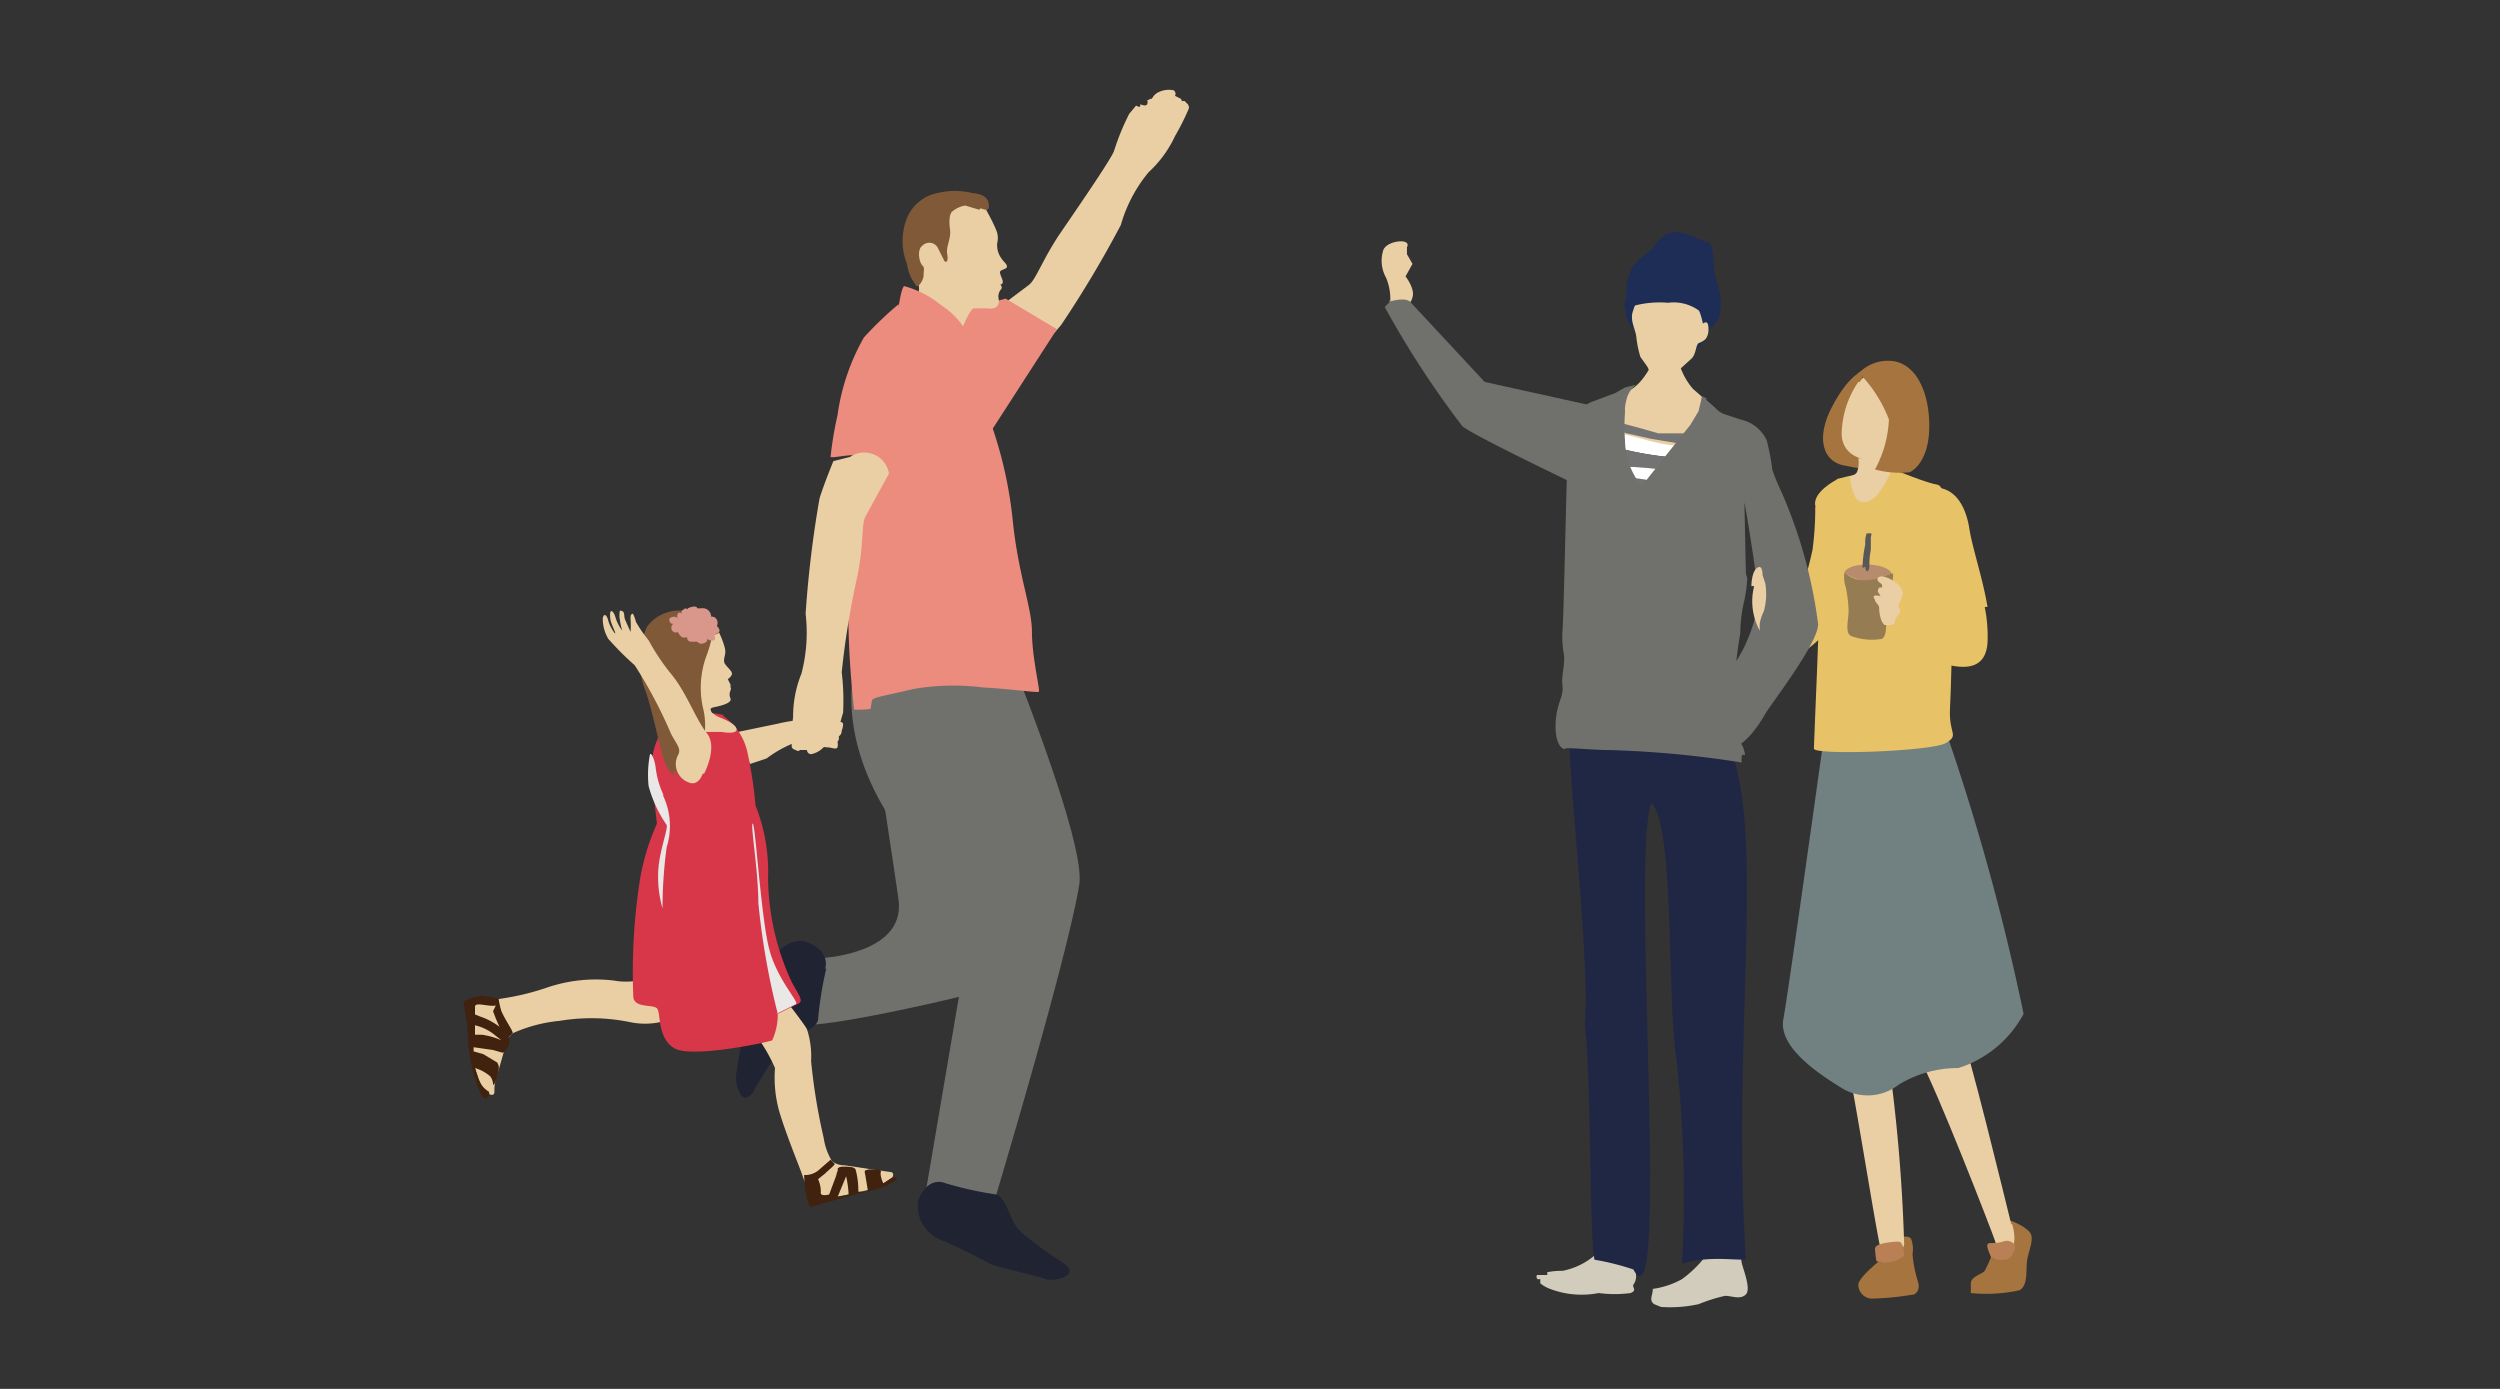 <svg xmlns="http://www.w3.org/2000/svg" xmlns:xlink="http://www.w3.org/1999/xlink" width="90" height="50" viewBox="0 0 90 50">
  <rect x="0" y="0" width="90" height="50" fill="#333333" stroke="none"/>
  <defs>
    <clipPath id="clip-path">
      <rect id="長方形_519" data-name="長方形 519" width="90" height="50" fill="none"/>
    </clipPath>
  </defs>
  <g id="illust_S3" transform="translate(45 25)">
    <g id="illust_S3-2" data-name="illust_S3" transform="translate(-45 -25)" clip-path="url(#clip-path)">
      <path id="パス_2361" data-name="パス 2361" d="M64.5,56.7s-.15,4.9-.25,5.05-6.95,1.7-6.75,1.2l.7-2.3s3.1-.1,2.9-2.05c-.1-.8-.95-6.3-.95-6.3Z" transform="translate(-28.746 -26.15)" fill="#70716d"/>
      <path id="パス_2362" data-name="パス 2362" d="M62.3,41.2a11.336,11.336,0,0,1,5,1.2l-.4,1.55s2.85,6.95,2.6,8.5c-.45,2.75-3.15,11.7-3.15,11.7l-2.4-.5,1.75-10.3s-5.65-4.2-4.15-9.4c.35-1.15.4-2.1.7-2.75" transform="translate(-30.647 -20.6)" fill="#70716d"/>
      <path id="パス_2363" data-name="パス 2363" d="M56.194,68.771c.15-.5-.25-.85-.7-1s-1.15.3-1.35.95a17.35,17.35,0,0,1-.75,1.8,18.389,18.389,0,0,0-.4,2.05c-.05.25.2,1.3.65.55a13.5,13.5,0,0,1,1-1.55c.35-.45,1.25-.6,1.3-1a12.916,12.916,0,0,1,.3-1.85" transform="translate(-26.494 -33.871)" fill="#1f2332"/>
      <path id="パス_2364" data-name="パス 2364" d="M71.221,14.533l1.4-1.05c.25-.2.5-.95,1.15-1.9s1.75-2.55,1.9-2.9a8.8,8.8,0,0,1,.55-1.35l.25-.3s.15.1.15,0v-.05s.2.1.25,0a.2.2,0,0,0,0-.15s.1,0,.1-.05h0s.05.05.1-.05a.5.5,0,0,1,.25-.2.85.85,0,0,1,.5-.05.15.15,0,0,1,.05.2l.2.1a.155.155,0,0,1,.05.1.1.1,0,0,1,.15.05.2.2,0,0,1,.1.2,8.549,8.549,0,0,1-.5,1,4.1,4.1,0,0,1-.95,1.3,5.216,5.216,0,0,0-1,1.9,39.3,39.3,0,0,1-2.15,3.6,11.179,11.179,0,0,1-1,1.05l-.6-.25c-.5-.05-.95-.35-1-.7a1.1,1.1,0,0,1,0-.5" transform="translate(-35.571 -3.233)" fill="#eacfa4"/>
      <path id="パス_2365" data-name="パス 2365" d="M64.7,22.7c.4-.4,3.15-1,3.85-1.2l1.85,1.1-2.55,3.95Z" transform="translate(-32.35 -10.75)" fill="#ec8c7f"/>
      <path id="パス_2366" data-name="パス 2366" d="M53.539,68.6s1.95,2.45,2.1,2.75a3.167,3.167,0,0,1,.15,1.15,21.1,21.1,0,0,0,.45,2.75,2.3,2.3,0,0,0,.3.85.7.7,0,0,0,.45.15l1,.15.7.1c.1.05.05.2-.05.25a2.9,2.9,0,0,1-.85.4,9.3,9.3,0,0,1-1.75.3,1.6,1.6,0,0,1-.55-.8c-.1-.3-.6-1.5-.85-2.35a4.5,4.5,0,0,1-.15-1.55,5.7,5.7,0,0,0-.95-1.5h-.05s-.7-2.75,0-2.6" transform="translate(-26.589 -34.3)" fill="#eacfa4"/>
      <path id="パス_2367" data-name="パス 2367" d="M59.1,83.95l-.3.8s-.35.1-.3-.1a1.1,1.1,0,0,0-.1-.45l.25-.2c.15-.15.35-.3.35-.35l-.15-.15-.4.35a.75.75,0,0,1-.55.2c0,.35.1,1.15.25,1.15l1.05-.3c.45-.15,1.1-.25,1.5-.4s.6-.35.55-.35h-.2l-.3.2a.95.95,0,0,1-.1-.35c0-.05.05-.1-.05-.15h-.4c-.1.05-.15,0-.1.2l.1.6h-.35a2.85,2.85,0,0,0-.1-.8c-.05-.1-.25-.1-.45-.1s-.2.1-.2.1l.3.2a3.7,3.7,0,0,1,.1.7l-.4.1.35-.85c.05-.1-.25-.15-.3-.15s-.05.1-.15.3" transform="translate(-28.95 -41.75)" fill="#40220e"/>
      <path id="パス_2368" data-name="パス 2368" d="M40.695,72.047a2.65,2.65,0,0,1-1.05,0,6.95,6.95,0,0,0-2.55-.05,5.35,5.35,0,0,0-1.7.45.75.75,0,0,0-.25.45l-.3,1.05a1.45,1.45,0,0,0-.1.6c0,.25-.35.05-.45-.2a3.35,3.35,0,0,1-.35-1.2,6.55,6.55,0,0,1,0-1.7c.05-.15.8-.2,1.05-.25a9.151,9.151,0,0,0,1.65-.4,5.45,5.45,0,0,1,2.4-.25,2.5,2.5,0,0,0,1.1-.05c.15-.05.45.55.5.9a2.6,2.6,0,0,1,.1.6" transform="translate(-16.945 -35.247)" fill="#eacfa4"/>
      <path id="パス_2369" data-name="パス 2369" d="M34.44,72.25a5.1,5.1,0,0,0,.25.6l.25.4.2-.2c.05-.05-.25-.45-.4-.8a2.85,2.85,0,0,1-.1-.45l-.55-.1a1.55,1.55,0,0,0-.7.2c-.05.05.1.45.15,1.3a5.75,5.75,0,0,0,.4,1.9c.15.3.2.35.3.25a.176.176,0,0,0,.05-.2.852.852,0,0,1-.4-.55l-.1-.3a1.45,1.45,0,0,1,.55.3.5.5,0,0,1,.1.3s.05.05.15-.3.05-.4,0-.5l-.5-.3-.35-.1v-.15l.7.1.35.1h0a.5.5,0,0,0,.2-.25.45.45,0,0,0-.1-.5,2.45,2.45,0,0,0-.9-.55l-.25-.1v.4a1.75,1.75,0,0,1,.75.35l.25.2a2.75,2.75,0,0,0-.7-.2h-.25v-1c0-.2.45,0,.75-.05" transform="translate(-16.69 -35.85)" fill="#40220e"/>
      <path id="パス_2370" data-name="パス 2370" d="M68.491,14.708s.25.45.35.7a.75.75,0,0,1,.05.5.8.8,0,0,0,.15.55c.1.15.2.2.2.3s-.25.1-.25.2.1.25.1.35a.1.1,0,0,1-.1.1.109.109,0,0,1,.05.15.4.4,0,0,0-.1.35c.05.25-.1.4-.4.35h-.5c-.15.05-.45.8-.45.85s-1.6-1.15-1.6-1.15a.95.95,0,0,0,.05-.65c-.1-.45-.15-2,.5-2.5s.9-.55,1.2-.45l.75.3" transform="translate(-32.991 -7.158)" fill="#eacfa4"/>
      <path id="パス_2371" data-name="パス 2371" d="M53.55,53.4l.6-.2a4.2,4.2,0,0,1,1.25-.65c.45-.05.7.25.9.25s.35.1.4,0a.45.45,0,0,0,0-.2.2.2,0,0,0,.05-.15V52.4a.217.217,0,0,0,.1-.2.55.55,0,0,0,.05-.25c0-.1-.55-.15-.9-.15a5.35,5.35,0,0,0-1.45.15l-1.45.3Z" transform="translate(-26.55 -25.897)" fill="#eacfa4"/>
      <path id="パス_2372" data-name="パス 2372" d="M48.781,51.407a2.15,2.15,0,0,1,.9,1.3,15.2,15.2,0,0,1,.3,1.95,6.442,6.442,0,0,1,.45,2.6,9.1,9.1,0,0,0,.85,3.75c.3.55.45.7.2.8l-.7.35a2.25,2.25,0,0,1-.2.95c-.05.05-2.85.65-3.5.3s-.5-1.3-.65-1.45-.8,0-.85-.4a21.5,21.5,0,0,1,.25-4.3,8.3,8.3,0,0,1,.6-1.95s-.15-1.25-.2-1.9a2.778,2.778,0,0,1,.7-1.9,3.5,3.5,0,0,1,1.95-.1" transform="translate(-22.781 -25.657)" fill="#d8374a"/>
      <path id="パス_2373" data-name="パス 2373" d="M62.25,21.35s.1-.7.2-.75a3.6,3.6,0,0,1,1.35.7,2.75,2.75,0,0,1,.9.95l.25.15a4.45,4.45,0,0,0,.1,1.85,15.1,15.1,0,0,1,1.3,4.7c.2,2.05.7,3.2.7,4.1s.3,2.1.25,2.15-1-.1-2-.15a8.5,8.5,0,0,0-2.5.05c-1.05.25-1.45.3-1.5.4a1.35,1.35,0,0,0-.05.3c0,.05-.45.05-.6.05A33.412,33.412,0,0,1,60.5,30c.05-3.25.3-3.25.15-3.3s-.8.1-.85.05a13,13,0,0,1,.25-1.5,7.842,7.842,0,0,1,.95-2.8,13.049,13.049,0,0,1,1.25-1.2" transform="translate(-29.9 -10.3)" fill="#ec8c7f"/>
      <path id="パス_2374" data-name="パス 2374" d="M50.344,45.4a3,3,0,0,1,.25.65c.05.25-.1.4,0,.55s.25.25.25.35-.15.2-.15.2l.1.2v.1a.1.1,0,0,1,0,.1.35.35,0,0,0,0,.3c.05.15-.3.25-.55.3s-.15.1-.15.15.15.15.25.2.55.2.65.4-.25.2-.5.15h-1.45a5.15,5.15,0,0,1,.05-1.8c.15-.75.15-1.25.55-1.55a.813.813,0,0,1,.7-.2" transform="translate(-24.494 -22.7)" fill="#eacfa4"/>
      <path id="パス_2375" data-name="パス 2375" d="M67.793,14.371c.15.05.3.1.3-.05s0-.45-.6-.5a2.621,2.621,0,0,0-1.25,0,1.5,1.5,0,0,0-1.1.9,2.25,2.25,0,0,0,0,1.65,1.6,1.6,0,0,0,.35.8c.05.05.25-.2.25-.4s.05-.25-.05-.35-.2-.55,0-.7a.35.35,0,0,1,.55.05l.25.5c.05.05.15.05.1-.25s.15-.55.1-.9,0-.6.1-.65a.942.942,0,0,1,.45-.2l.5.15" transform="translate(-32.493 -6.871)" fill="#805938"/>
      <path id="パス_2376" data-name="パス 2376" d="M48.731,44.429s.2.1.2.25-.2.15-.25.15a5.212,5.212,0,0,1-.25.85,3.333,3.333,0,0,0-.1,1.75,2.65,2.65,0,0,1,.05,1.1c-.05.15-.1-.3-.35-.4s-.35.45-.3.85a4.3,4.3,0,0,1,.15,1.1c0,.1-.4-.1-.5-.3s-.2.15.05.25-.3-.05-.5-.7-.4-1.7-.65-2.45a2.919,2.919,0,0,1,.05-2.35,1.45,1.45,0,0,1,1.4-.55,2.7,2.7,0,0,1,1,.45" transform="translate(-23.031 -21.979)" fill="#805938"/>
      <path id="パス_2377" data-name="パス 2377" d="M48.393,44.036s-.25,0-.2.15.15.1.15.1a.177.177,0,0,0-.05.25.15.15,0,0,0,.2.05s.1.2.2.2h.15s-.05.1.1.15h.25a.2.2,0,0,0,.25.05c.15-.05.1-.15.1-.15s.15.1.25.05,0-.2,0-.2.2-.05.2-.15a.2.2,0,0,0-.1-.15.25.25,0,0,0,0-.25.2.2,0,0,0-.2-.1.3.3,0,0,0-.35-.3h-.15s0-.1-.2-.05-.15.1-.15.1-.05-.1-.15,0a.1.1,0,0,0-.05.15s-.1-.1-.15,0,0,.15,0,.15" transform="translate(-24.093 -21.836)" fill="#d9978c"/>
      <path id="パス_2378" data-name="パス 2378" d="M47.229,55.792a3.2,3.2,0,0,1-.3-1.05c-.05-.3-.15-.5-.2-.45a3.9,3.9,0,0,0-.05,1.15,4.6,4.6,0,0,0,.65,1.4c.05.15-.25.9-.3,1.6a4.15,4.15,0,0,0,.15,1.4,16.6,16.6,0,0,1,.15-2.2,2.55,2.55,0,0,0-.15-1.9" transform="translate(-23.329 -27.142)" fill="#e9e8e7"/>
      <path id="パス_2379" data-name="パス 2379" d="M55.03,66.149l.7-.35c.15-.05-.65-.85-.95-1.95s-.5-4.5-.6-4.55.2,1.7.2,2.85a26.555,26.555,0,0,0,.7,4" transform="translate(-27.08 -29.649)" fill="#e9e8e7"/>
      <path id="パス_2380" data-name="パス 2380" d="M47.05,49.832s.5-.95.1-1.45-.75-1.5-1.3-2.15a7.9,7.9,0,0,1-.8-1.2,4.749,4.749,0,0,1-.45-.65c-.05-.15-.1-.35-.15-.3s-.05.05-.05.2a2.7,2.7,0,0,1,0,.45l-.2-.45c-.05-.15,0-.25-.1-.3s-.1,0-.1.2a2.814,2.814,0,0,0,.1.5,1.45,1.45,0,0,1-.25-.5c-.05-.15-.1-.2-.15-.2s-.05.25,0,.4.15.35.15.4-.2-.25-.25-.45-.15-.3-.2-.1a1.4,1.4,0,0,0,.2.75,10.65,10.65,0,0,0,.95.95,16.472,16.472,0,0,1,1.3,2.45c.2.4.4.55.25.8a.7.7,0,0,0,.35.95c.4.2.55-.3.55-.3" transform="translate(-21.7 -21.982)" fill="#eacfa4"/>
      <path id="パス_2381" data-name="パス 2381" d="M60.5,33.341l-.85,1.55c-.15.3-.05,1.05-.3,2.2a30.256,30.256,0,0,0-.55,3.4,8.7,8.7,0,0,1,.05,1.45l-.1.35s-.15-.05-.15.1v.1s-.2,0-.2.1a.2.2,0,0,0,.05.15s-.1.05-.1.1h0s-.05,0-.05.1a.35.35,0,0,1-.15.25.85.85,0,0,1-.45.25.15.15,0,0,1-.15-.15H57.3a.1.1,0,0,1-.15,0,.2.2,0,0,1-.15-.1,8.55,8.55,0,0,1,.05-1.1,4.1,4.1,0,0,1,.3-1.55,5.816,5.816,0,0,0,.15-2.15,39.4,39.4,0,0,1,.5-4.15c.15-.5.5-1.35.5-1.35l.6-.15a.9.9,0,0,1,1.4.6" transform="translate(-28.498 -16.291)" fill="#eacfa4"/>
      <path id="パス_2382" data-name="パス 2382" d="M67.068,85.147c-.5-.2-.85.2-1,.65a1.331,1.331,0,0,0,.85,1.4,17.348,17.348,0,0,1,1.75.85c.35.15,1.8.45,2,.55s1.35-.1.6-.6a13.5,13.5,0,0,1-1.5-1.1c-.4-.35-.5-1.25-.9-1.35a13.066,13.066,0,0,1-1.8-.4" transform="translate(-33.018 -42.547)" fill="#1f2332"/>
      <path id="パス_2383" data-name="パス 2383" d="M134.55,89.917s-.75.6-.75.85a.5.5,0,0,0,.5.5,10.6,10.6,0,0,0,1.5-.15s.25-.1.15-.45a4.55,4.55,0,0,1-.2-1,1.05,1.05,0,0,0-.05-.55c-.1-.15-.4-.05-.4-.05a1.15,1.15,0,0,0-.7.9" transform="translate(-66.9 -44.517)" fill="#a6753f"/>
      <path id="パス_2384" data-name="パス 2384" d="M142.65,89.117a4.851,4.851,0,0,1-.25.55c-.05.1-.5.2-.5.45v.35a5.6,5.6,0,0,0,1.75-.1c.35-.2.2-.8.3-1.2s.2-.65.1-.85-.85-.6-1-.45a4.55,4.55,0,0,0-.35,1.25" transform="translate(-70.95 -43.917)" fill="#a6753f"/>
      <path id="パス_2385" data-name="パス 2385" d="M141.5,80.9c-.15-.6-1.55-6.4-1.9-7.2-.35.3-1.15,1.25-1.4,1.25.6,1.05,2.6,6.2,2.75,6.65s.9.5.6-.65" transform="translate(-69.1 -36.85)" fill="#eacfa4"/>
      <path id="パス_2386" data-name="パス 2386" d="M134.2,75.1c-.4.25-1.25,0-1.5,0,.3,1,1.25,7.25,1.4,7.6s.7.05.8-.35a60.541,60.541,0,0,0-.65-7.25" transform="translate(-66.35 -37.55)" fill="#eacfa4"/>
      <path id="パス_2387" data-name="パス 2387" d="M136.05,89.95s0-.55-.2-.55-.85.05-.85.25a3.953,3.953,0,0,0,.05.45,1.041,1.041,0,0,0,1-.2" transform="translate(-67.5 -44.7)" fill="#b88054"/>
      <path id="パス_2388" data-name="パス 2388" d="M143.242,89.969s-.2-.4-.15-.5.2,0,.55-.1a.35.35,0,0,1,.45.15s-.05.45-.35.5a.7.7,0,0,1-.5-.1" transform="translate(-71.542 -44.669)" fill="#b88054"/>
      <path id="パス_2389" data-name="パス 2389" d="M129.885,51.324s-1.3,9.35-1.5,10.45,1.6,2.15,2.15,2.5a1.8,1.8,0,0,0,2-.15,4.1,4.1,0,0,1,2.15-.6,4.053,4.053,0,0,0,2.35-1.95,82.721,82.721,0,0,0-2.95-10.6c-.6-1.2-3.8-1.1-4.25.35" transform="translate(-64.185 -25.074)" fill="#718080"/>
      <path id="パス_2390" data-name="パス 2390" d="M131.45,34.088s-.9.45-.8.95.1,1.9.15,2.55-.2,5.95-.2,6.2,4.25.1,4.75-.2.1-.3.15-1.25.3-7.9-.45-8.05-1.75-.7-2-.6l-1.65.4" transform="translate(-65.3 -16.838)" fill="#e7c266"/>
      <path id="パス_2391" data-name="パス 2391" d="M129.162,39.95s-.5,1.95-.05,1.9,2-1.75,2-1.75a9.316,9.316,0,0,0-.6-2.5,11.616,11.616,0,0,0-.7-1.1,11.607,11.607,0,0,1-.1,1.55,18,18,0,0,1-.55,1.95" transform="translate(-64.462 -18.25)" fill="#e7c266"/>
      <path id="パス_2392" data-name="パス 2392" d="M132.678,26.7s-.5.15-1.1,1.3-.3,1.95.4,2.1.7.1.7.1Z" transform="translate(-65.628 -13.35)" fill="#a6753f"/>
      <path id="パス_2393" data-name="パス 2393" d="M133.5,33a.957.957,0,0,1-.05.5.35.35,0,0,1-.25.15s.05.75.35.9.65-.25.65-.25a4.6,4.6,0,0,0,.45-.75c.1-.25-.25-.55-.25-.55Z" transform="translate(-66.6 -16.5)" fill="#eacfa4"/>
      <path id="パス_2394" data-name="パス 2394" d="M133.2,27.076a3.4,3.4,0,0,0-.6,1.9c.05.95,1.15.95,1.25.9a1.5,1.5,0,0,0,.9-.65,2.4,2.4,0,0,0,.2-1.9.95.95,0,0,0-1.7-.25" transform="translate(-66.3 -13.326)" fill="#eacfa4"/>
      <path id="パス_2395" data-name="パス 2395" d="M133.8,26.388a4.882,4.882,0,0,1,1.1,1.7,4.111,4.111,0,0,1-.5,1.8,3.35,3.35,0,0,0,1.25.1c.3-.15.75-.65.7-1.85s-.55-2.05-1.3-2.15a1.45,1.45,0,0,0-1.2.4" transform="translate(-66.9 -12.988)" fill="#a6753f"/>
      <path id="パス_2396" data-name="パス 2396" d="M139.37,39.4a5.3,5.3,0,0,1,.1,1.3c-.1,1.3-1.45.8-2.2.55s-1.6-.4-1.4-1.1a6.5,6.5,0,0,0,.3-.85,4.75,4.75,0,0,0,.9.3l1.05.35a23.7,23.7,0,0,1-.7-2.45,4.45,4.45,0,0,1-.1-1.3c.05-.4.25-.7.3-1.1.8.05,1.1.85,1.2,1.5s.5,1.85.65,2.8" transform="translate(-67.92 -17.55)" fill="#e7c266"/>
      <path id="パス_2397" data-name="パス 2397" d="M132.8,40.924h0c.2-.4,1.55-.35,1.7.05s-1.25.4-1.7-.05" transform="translate(-66.4 -20.324)" fill="#b68c6d"/>
      <path id="パス_2398" data-name="パス 2398" d="M134.538,41.25a.85.85,0,0,1-.05.35c-.05.2-.05.45-.1.65a5.7,5.7,0,0,0-.1.8c0,.2,0,.45-.15.55a2.161,2.161,0,0,1-1.1-.1c-.25-.1-.1-.6-.1-.9a4.927,4.927,0,0,0-.1-.85,1.2,1.2,0,0,1-.05-.55c.45.45,1.1.3,1.7.05" transform="translate(-66.388 -20.6)" fill="#967c52"/>
      <path id="パス_2399" data-name="パス 2399" d="M134.95,42.35h0c0,.1.15.15.15.3s.05.5.2.6h.25c.15-.05.1-.15.15-.25l.15-.2c0-.1,0-.15-.05-.2s.15-.3.15-.5a.519.519,0,0,0-.3-.4.85.85,0,0,0-.45-.2c-.1,0-.2.05-.15.15s.2.1.15.25h-.1a.3.3,0,0,0-.05.15l.1.15c-.1,0-.25-.05-.25.05" transform="translate(-67.45 -20.75)" fill="#eacfa4"/>
      <path id="パス_2400" data-name="パス 2400" d="M134.2,39.6c0,.1.05.2.1.15s.05-.2.05-.25a2.3,2.3,0,0,1,.05-.5v-.45c0-.05.05-.15,0-.15h-.15a.975.975,0,0,0-.05.4,4.5,4.5,0,0,0-.1.85" transform="translate(-67.05 -19.2)" fill="#595757"/>
      <path id="パス_2401" data-name="パス 2401" d="M110.763,90.792v.15a1.253,1.253,0,0,0,.35.2,3.2,3.2,0,0,0,1.75.15,4.423,4.423,0,0,0,1.15,0c.25-.1.05-.2.1-.3a.536.536,0,0,0,.1-.3,4.7,4.7,0,0,0-.1-.65,1.359,1.359,0,0,0,0-.45c-.05-.15-.35-.1-.55-.1h-.75c.05,0-.1.4-.1.45a2.55,2.55,0,0,1-1.15.55,2.6,2.6,0,0,0-.55.05v.1h-.35c-.05,0-.05.1,0,.15" transform="translate(-55.312 -44.742)" fill="#d2ccbd"/>
      <path id="パス_2402" data-name="パス 2402" d="M119.246,91.942a4.75,4.75,0,0,0,1.35-.1,6.15,6.15,0,0,1,.95-.3c.25,0,.55.15.75-.05s-.1-.9-.15-1.15.05-.3,0-.45-.35-.1-.55-.1h-.75c.05,0-.1.4-.1.45a4.251,4.251,0,0,1-.75.7,3,3,0,0,1-1.05.35c0,.25-.15.4.05.55l.25.1" transform="translate(-59.446 -44.892)" fill="#d2ccbd"/>
      <path id="パス_2403" data-name="パス 2403" d="M113.55,62.165c.25,2.2.15,7.25.35,8.5a9.049,9.049,0,0,1,1.4.35c1.35,2.45-.1-14.95.65-16.8.85.85.55,7,.9,9.2a45.033,45.033,0,0,1,.2,7.4c1.05-.35,2.3-.05,2.3-.2-.7-10.75,1.85-20.65-3.25-19.95a6.5,6.5,0,0,0-3.1,1.25c0,1.75.75,8.25.55,10.25" transform="translate(-56.5 -25.315)" fill="#1f2744"/>
      <path id="パス_2404" data-name="パス 2404" d="M116.55,26.3c.7-.45.95-1.65,1.3-1.7s.2.9.9,1.7l.8.7c.25.45.05,1.2,0,1.75a20.879,20.879,0,0,1-3.95-.55c.5-.8.25-1.5.95-1.9" transform="translate(-57.8 -12.298)" fill="#eacfa4"/>
      <path id="パス_2405" data-name="パス 2405" d="M116.6,30.75a.5.5,0,0,1-.1-.35l.75.2.7.2h1.65l-.15.25c-.1.15-.7.1-.85.1l-.9-.15-.9-.2-.25-.1" transform="translate(-58.248 -15.2)" fill="#747373"/>
      <path id="パス_2406" data-name="パス 2406" d="M119.55,31.55l-.4.55a11.25,11.25,0,0,1-2.5-.35c0-.15-.05-.35-.05-.55,1,.2,1.95.65,2.95.35" transform="translate(-58.3 -15.6)" fill="#fff"/>
      <path id="パス_2407" data-name="パス 2407" d="M116.7,32.3a11.25,11.25,0,0,0,2.5.35l-.45.5a11.4,11.4,0,0,0-1.95-.2,5,5,0,0,1-.1-.65" transform="translate(-58.35 -16.15)" fill="#747373"/>
      <path id="パス_2408" data-name="パス 2408" d="M117.3,34.65l-.1-.25a4.95,4.95,0,0,1,1.35.25l-.35.3a1.7,1.7,0,0,1-.9-.3" transform="translate(-58.6 -17.2)" fill="#747373"/>
      <path id="パス_2409" data-name="パス 2409" d="M118.3,35.2c-.3.25-.5.35-.6.2l-.3-.5a1.7,1.7,0,0,0,.9.3" transform="translate(-58.7 -17.45)" fill="#fff"/>
      <path id="パス_2410" data-name="パス 2410" d="M117.05,34.05l-.15-.45a11.4,11.4,0,0,1,1.95.2l-.45.45a4.95,4.95,0,0,0-1.35-.25" transform="translate(-58.45 -16.8)" fill="#fff"/>
      <path id="パス_2411" data-name="パス 2411" d="M117.45,28.2l-.2-.1c.05,0-.1.5-.1.55l-.3.5-1,1.25-.75.95a2.65,2.65,0,0,1-.6-1.65,6.666,6.666,0,0,1,0-1,1.4,1.4,0,0,1,.05-.45.95.95,0,0,1,.35-.55l-.4.1-.35.2-.8.3a1.049,1.049,0,0,0-.65.65,7.991,7.991,0,0,0-.25,1.05c-.05.35-.15,6.1-.2,6.55a3.4,3.4,0,0,0,.05.85c.05.4-.1.75-.05,1.15S112,39.2,112,40s.35.85.35.8,1,.05,1.5.05a36.45,36.45,0,0,1,4.85.45c-.05-.6.25.05.05-.55a4,4,0,0,1-.35-.9,17.259,17.259,0,0,1,.25-3.2,5.1,5.1,0,0,1,.15-1.2,5.25,5.25,0,0,0,.1-.75c0-.1-.05-.15-.05-.25s-.05-2.4-.05-2.5.5,2.9.5,3.45a4.85,4.85,0,0,1-.4,1.5c-.2.55-1.2,2.15-1.85,2.05s.35,1.7,1,1.85,1.3-.9,1.5-1.25,1.95-2.6,1.9-3.25a17.3,17.3,0,0,0-1.3-4.7,7.7,7.7,0,0,1-.35-.85,7.549,7.549,0,0,0-.2-1.05,1.35,1.35,0,0,0-.95-.75l-.6-.2c-.25-.1-.4-.35-.65-.5" transform="translate(-56 -13.85)" fill="#70716d"/>
      <path id="パス_2412" data-name="パス 2412" d="M119.04,22.488h-.5c-.2-.05-.3-.25-.5-.4a5.05,5.05,0,0,1-.65-.55,1.2,1.2,0,0,1-.3-.5,1.6,1.6,0,0,1,1.3-1.75c.45-.05,1.35.05,1.55.55a1.9,1.9,0,0,1,.3,1.1,2.45,2.45,0,0,1-.65,1.3.9.9,0,0,1-.65.25" transform="translate(-58.54 -9.638)" fill="#1e2d56"/>
      <path id="パス_2413" data-name="パス 2413" d="M119.5,21.23a1.35,1.35,0,0,1,.4.5,2.65,2.65,0,0,1,.15.5c.2-.15.2.1.2.25a.55.55,0,0,1-.1.3.666.666,0,0,1-.25.15c-.1.05-.1.4-.25.55l-.55.5c-.15.1-.25.05-.45.1h-.4c-.1-.05-.15-.2-.2-.3l-.25-.35a3.7,3.7,0,0,1-.15-.75c-.05-.3-.25-.6-.1-.95a.8.8,0,0,1,.3-.45h.25c.15,0,.2.1.35.05l.4-.15a.75.75,0,0,1,.65.15" transform="translate(-58.745 -10.58)" fill="#eacfa4"/>
      <path id="パス_2414" data-name="パス 2414" d="M120.433,19.2a2.127,2.127,0,0,0-.1-.55,3.053,3.053,0,0,1-.15-.65,4.7,4.7,0,0,0-.05-.65c-.05-.3-.25-.3-.5-.4a2.55,2.55,0,0,0-.85-.25c-.55.05-.65.5-1.05.8a1.9,1.9,0,0,0-.5.5,2.05,2.05,0,0,0-.2.9c0,.15-.15.6,0,.65s.2-.15.3-.2a3.612,3.612,0,0,1,1.2-.1,1.55,1.55,0,0,1,1.2.35l.2.25a.45.45,0,0,1,.15.3c0,.05.25-.3.25-.3a1.5,1.5,0,0,0,.1-.65" transform="translate(-58.483 -8.35)" fill="#1e2d56"/>
      <path id="パス_2415" data-name="パス 2415" d="M99.789,19.538a2,2,0,0,0-.15-.85,1.25,1.25,0,0,1-.1-1c.1-.25.55-.35.75-.3s.1.2.1.2v.25l.2.35-.25.45s.35.45.25.75a.451.451,0,0,1-.85.1" transform="translate(-49.739 -8.688)" fill="#eacfa4"/>
      <path id="パス_2416" data-name="パス 2416" d="M107.6,25.483l-4.3-.95-2.7-2.9c-.2-.15-.7,0-.7,0l-.2.2a33.8,33.8,0,0,0,2.8,4.3c.6.45,5.15,2.6,5.15,2.6Z" transform="translate(-49.85 -10.783)" fill="#70716d"/>
      <path id="パス_2417" data-name="パス 2417" d="M126.1,41.513s0-.5.2-.65.2.2.2.25l.1.3a2.35,2.35,0,0,1-.05,1,1.65,1.65,0,0,0-.15.45v.25a2.2,2.2,0,0,1-.2-1.6" transform="translate(-63.05 -20.413)" fill="#eacfa4"/>
    </g>
  </g>
</svg>
